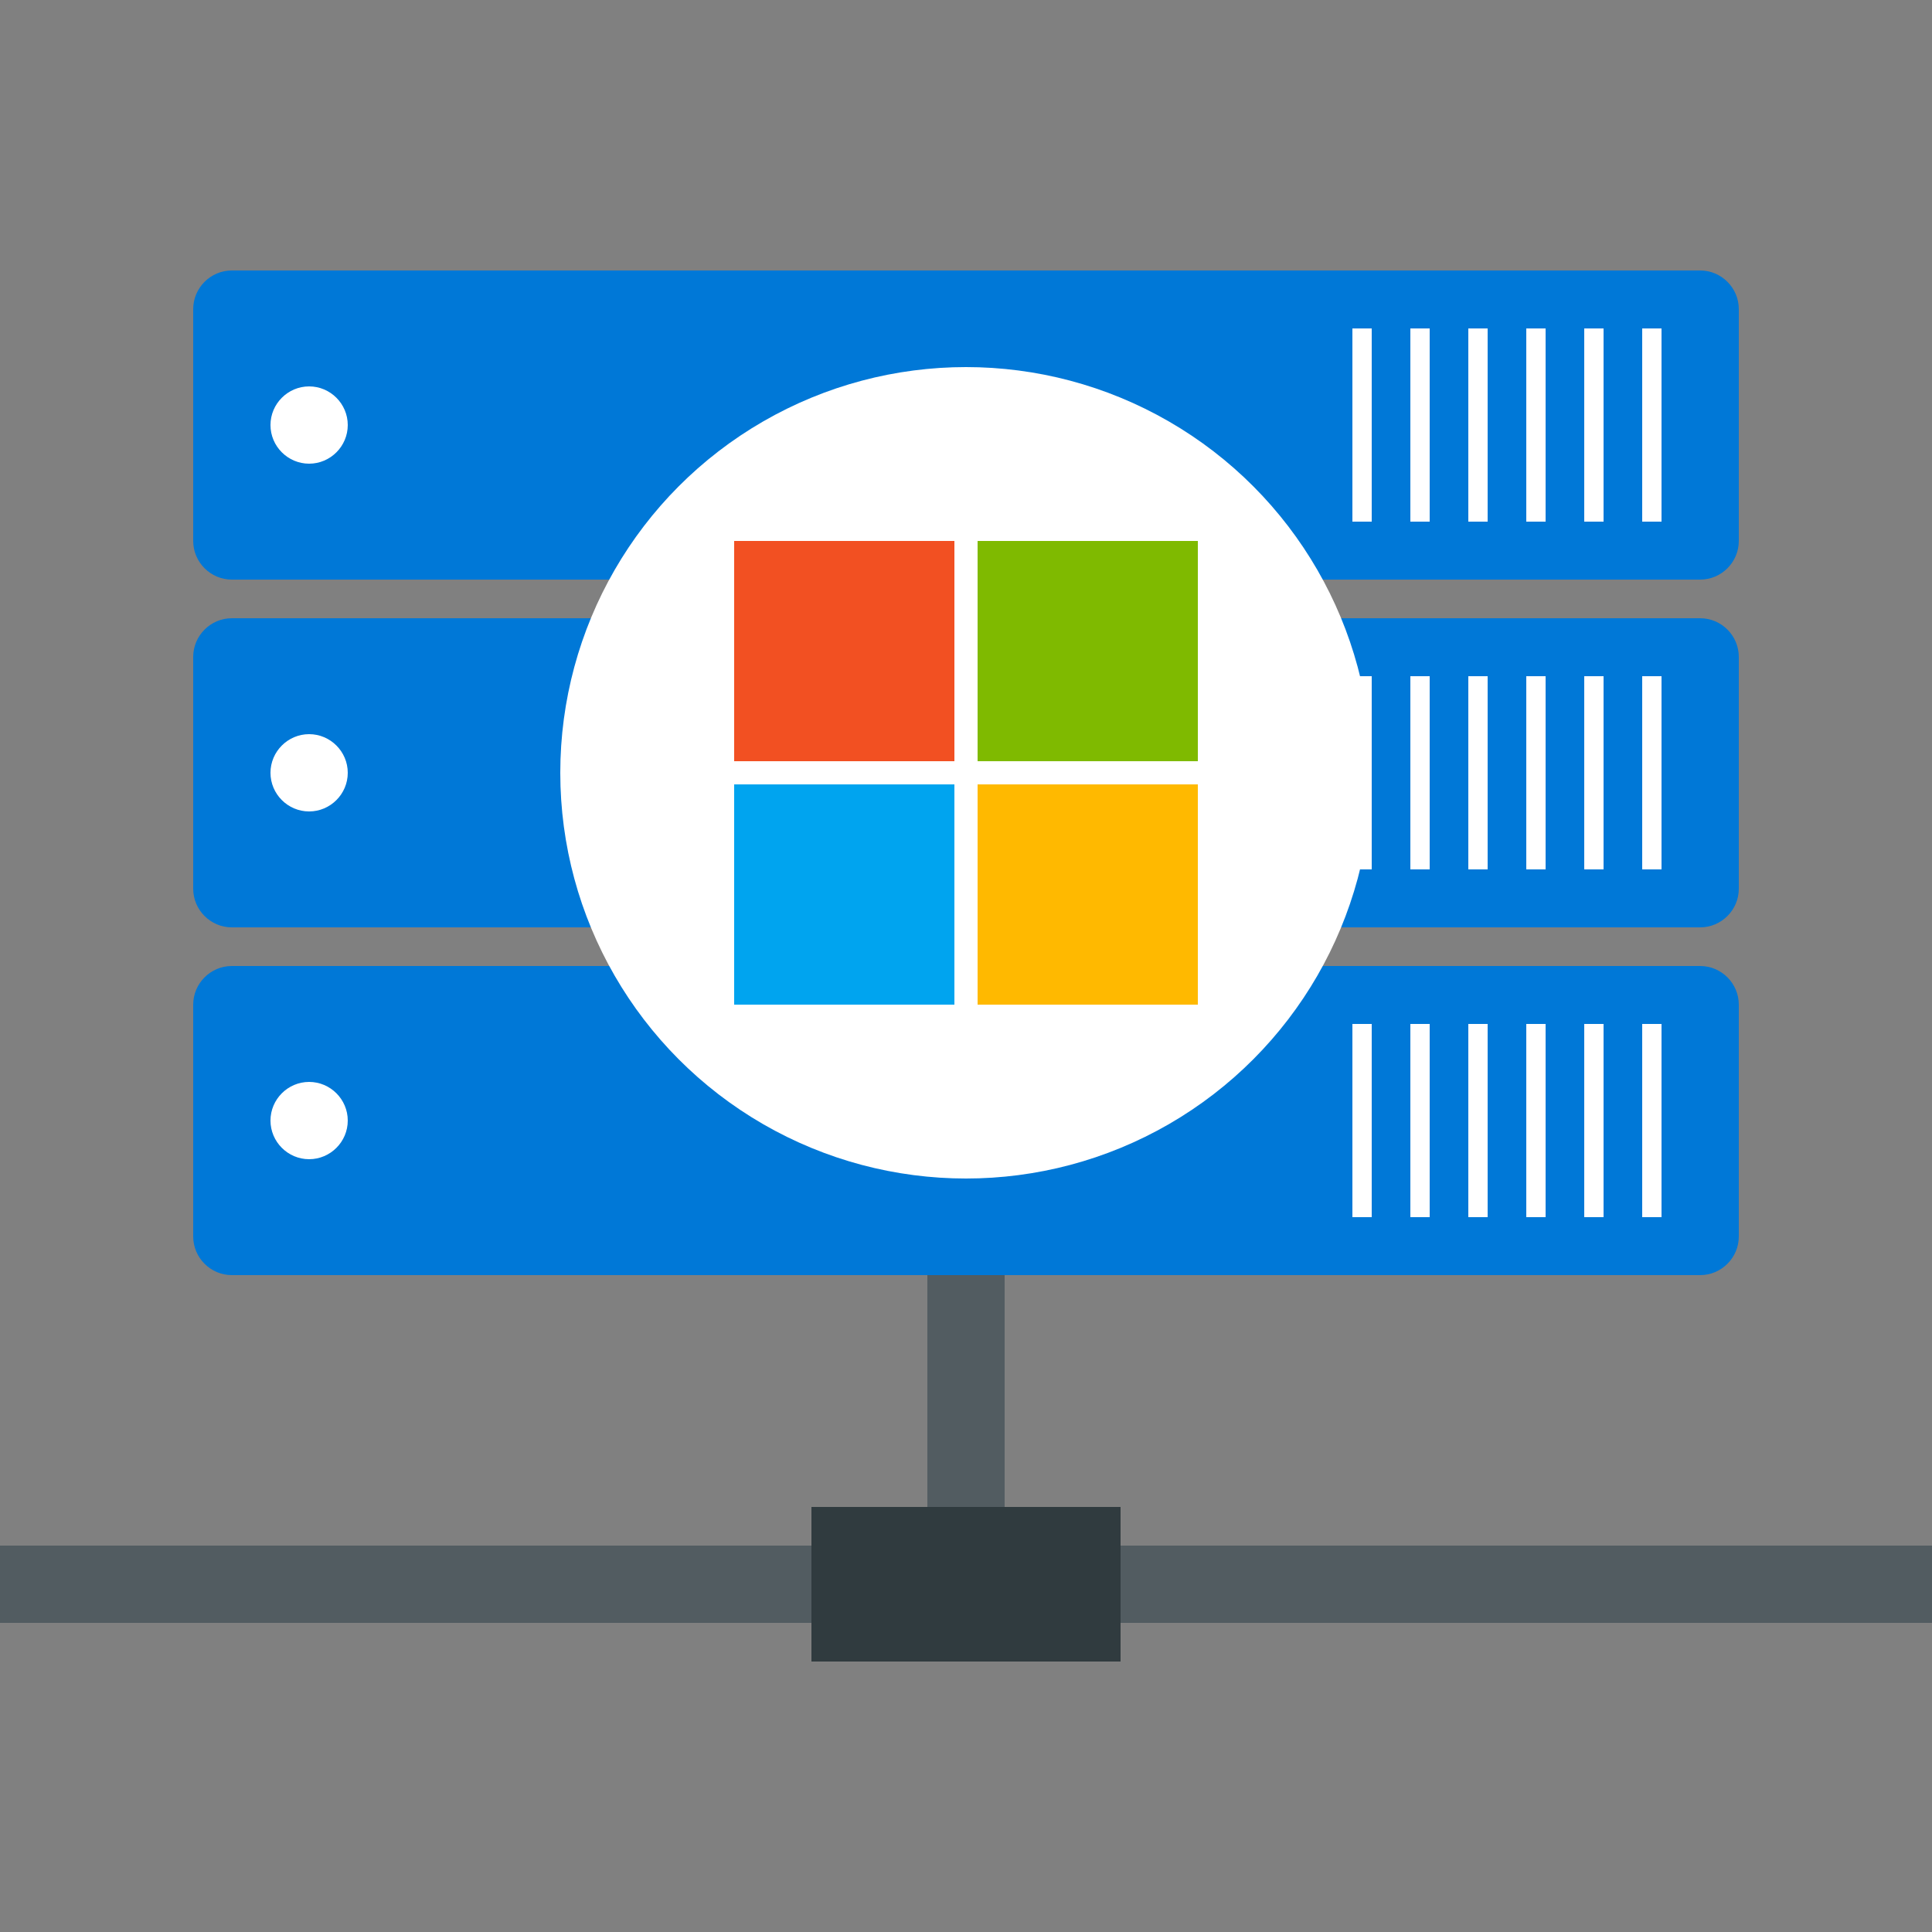 <?xml version="1.0" encoding="UTF-8"?>
<svg xmlns="http://www.w3.org/2000/svg" xmlns:xlink="http://www.w3.org/1999/xlink" version="1.1" id="Ebene_1" x="0px" y="0px" width="100px" height="100px" viewBox="0 0 100 100" style="enable-background:new 0 0 100 100;" xml:space="preserve">
<rect x="0" y="0" width="100" height="100" fill="#808080" stroke="none"/>
<style type="text/css">
	.st0{fill:#525C61;}
	.st1{fill:#303B3F;}
	.st2{fill:#0078D7;}
	.st3{fill:#FFFFFF;}
	.st4{fill:#F25022;}
	.st5{fill:#7FBA00;}
	.st6{fill:#00A4EF;}
	.st7{fill:#FFB900;}
</style>
<g>
	<rect y="80" class="st0" width="100" height="4"></rect>
	<rect x="48" y="64" class="st0" width="4" height="22"></rect>
	<rect x="42" y="78" class="st1" width="16" height="8"></rect>
	<g>
		<g>
			<path class="st2" d="M90,64c0,1.1-0.9,2-2,2H12c-1.1,0-2-0.9-2-2V52c0-1.1,0.9-2,2-2h76c1.1,0,2,0.9,2,2V64z"></path>
		</g>
		<g>
			<path class="st3" d="M18,58c0,1.1-0.9,2-2,2c-1.1,0-2-0.9-2-2c0-1.1,0.9-2,2-2C17.1,56,18,56.9,18,58z"></path>
		</g>
		<g>
			<rect x="85" y="53" class="st3" width="1" height="10"></rect>
			<rect x="82" y="53" class="st3" width="1" height="10"></rect>
			<rect x="79" y="53" class="st3" width="1" height="10"></rect>
			<rect x="76" y="53" class="st3" width="1" height="10"></rect>
			<rect x="73" y="53" class="st3" width="1" height="10"></rect>
			<rect x="70" y="53" class="st3" width="1" height="10"></rect>
		</g>
	</g>
	<g>
		<g>
			<path class="st2" d="M90,46c0,1.1-0.9,2-2,2H12c-1.1,0-2-0.9-2-2V34c0-1.1,0.9-2,2-2h76c1.1,0,2,0.9,2,2V46z"></path>
		</g>
		<g>
			<path class="st3" d="M18,40c0,1.1-0.9,2-2,2c-1.1,0-2-0.9-2-2c0-1.1,0.9-2,2-2C17.1,38,18,38.9,18,40z"></path>
		</g>
		<g>
			<rect x="85" y="35" class="st3" width="1" height="10"></rect>
			<rect x="82" y="35" class="st3" width="1" height="10"></rect>
			<rect x="79" y="35" class="st3" width="1" height="10"></rect>
			<rect x="76" y="35" class="st3" width="1" height="10"></rect>
			<rect x="73" y="35" class="st3" width="1" height="10"></rect>
			<rect x="70" y="35" class="st3" width="1" height="10"></rect>
		</g>
	</g>
	<g>
		<path class="st2" d="M90,28c0,1.1-0.9,2-2,2H12c-1.1,0-2-0.9-2-2V16c0-1.1,0.9-2,2-2h76c1.1,0,2,0.9,2,2V28z"></path>
	</g>
	<g>
		<path class="st3" d="M18,22c0,1.1-0.9,2-2,2c-1.1,0-2-0.9-2-2c0-1.1,0.9-2,2-2C17.1,20,18,20.9,18,22z"></path>
	</g>
	<g>
		<rect x="85" y="17" class="st3" width="1" height="10"></rect>
		<rect x="82" y="17" class="st3" width="1" height="10"></rect>
		<rect x="79" y="17" class="st3" width="1" height="10"></rect>
		<rect x="76" y="17" class="st3" width="1" height="10"></rect>
		<rect x="73" y="17" class="st3" width="1" height="10"></rect>
		<rect x="70" y="17" class="st3" width="1" height="10"></rect>
	</g>
	<g>
		<circle class="st3" cx="50" cy="40" r="21"></circle>
		<g id="Windows-Logo">
			<path class="st4" d="M38,28h11.4v11.4H38V28z"></path>
			<path class="st5" d="M50.6,28H62v11.4H50.6V28z"></path>
			<path class="st6" d="M38,40.6h11.4V52H38V40.6z"></path>
			<path class="st7" d="M50.6,40.6H62V52H50.6V40.6z"></path>
		</g>
	</g>
</g>
</svg>

